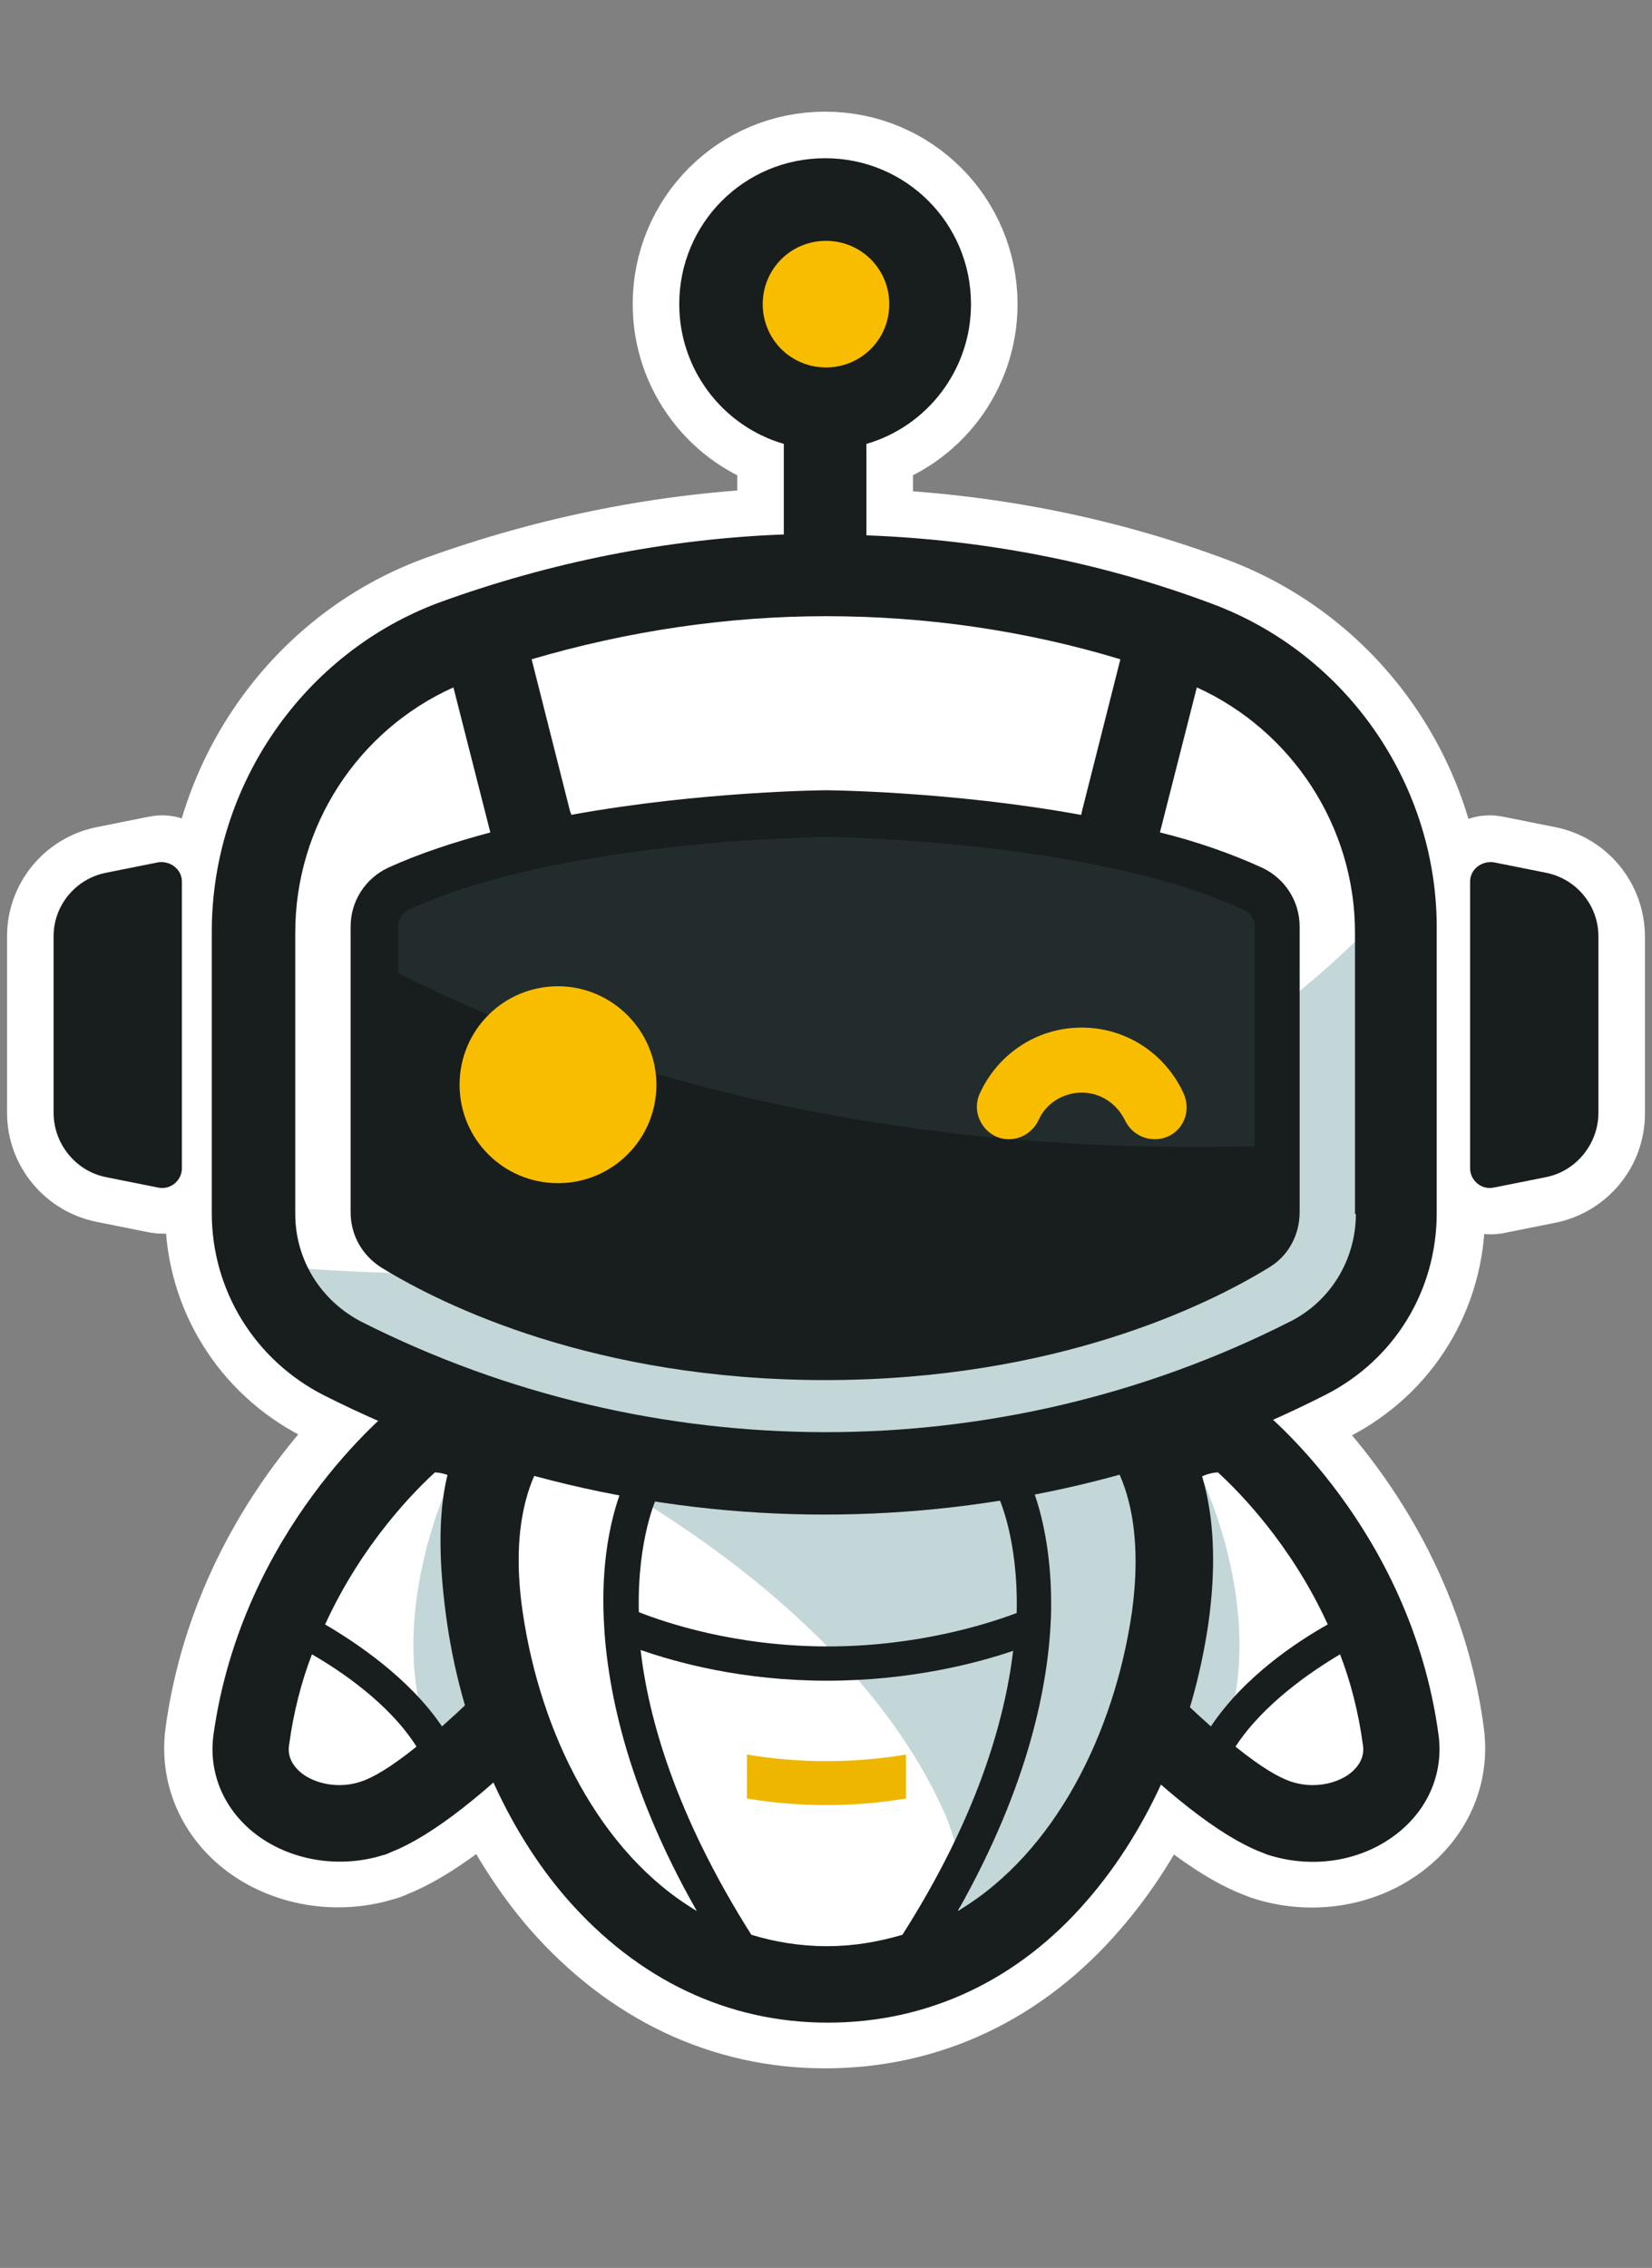 <?xml version="1.0" encoding="utf-8"?>
<!-- Generator: Adobe Illustrator 27.7.0, SVG Export Plug-In . SVG Version: 6.00 Build 0)  -->
<svg version="1.1" id="レイヤー_1" xmlns="http://www.w3.org/2000/svg" xmlns:xlink="http://www.w3.org/1999/xlink" x="0px"
	 y="0px" viewBox="0 0 188 258" style="enable-background:new 0 0 188 258;" xml:space="preserve">
<rect x="0" y="0" width="188" height="258" fill="#808080" stroke="none"/>
<style type="text/css">
	.st0{fill:#181D1E;stroke:#FFFFFF;stroke-width:10.595;stroke-miterlimit:10;}
	.st1{fill:#FFFFFF;}
	.st2{fill:#C3D6D8;}
	.st3{fill:#181D1E;}
	.st4{fill:#EFB600;}
	.st5{fill:#F9BD00;}
	.st6{fill:#222C2D;}
</style>
<g>
	<g>
		<path class="st0" d="M145,161.6c2-0.9,4-1.8,6-2.8c7.9-4,12.7-11.9,12.7-20.7v-32c0-16.7-10.4-31.7-26-37.5
			c-12.6-4.7-25.8-7.2-39.1-7.7V50.5c6.9-2,11.9-8.4,11.9-15.9c0-9.2-7.4-16.6-16.6-16.6s-16.6,7.4-16.6,16.6
			c0,7.5,5,13.9,11.9,15.9v10.3c-13.2,0.5-26.4,3.1-39.1,7.7c-15.5,5.7-26,20.8-26,37.5v32c0,8.8,4.9,16.7,12.7,20.7
			c2,1,4,1.9,6,2.8c-4.7,4.4-16.1,16.8-18.7,35.7c-0.6,4.3,1.1,8.4,4.6,11.2c3.9,3.1,9.5,4.1,14.5,2.6c0.4-0.1,0.7-0.2,1.1-0.4
			c3.1-1.2,6.9-3.8,11.6-7.8c2.3,4.9,5.1,9.4,8.4,13.2c8,9.1,18.2,14,29.6,14c11.4,0,21.7-4.8,29.6-14c3.3-3.8,6.1-8.2,8.4-13.2
			c4.6,4,8.4,6.6,11.5,7.8c0.3,0.1,0.7,0.3,1.1,0.4c5,1.5,10.5,0.6,14.5-2.6c3.5-2.8,5.2-6.9,4.6-11.2
			C161.1,178.4,149.7,166,145,161.6z"/>
		<path class="st0" d="M18,98.1l-6,1.2c-3.4,0.7-5.9,3.7-5.9,7.2v20.1c0,3.5,2.5,6.5,5.9,7.2l6,1.2c1.4,0.3,2.7-0.8,2.7-2.2v-32.6
			C20.6,98.9,19.4,97.8,18,98.1z"/>
		<path class="st0" d="M176,99.3l-6-1.2c-1.4-0.3-2.7,0.8-2.7,2.2v32.6c0,1.4,1.3,2.4,2.7,2.2l6-1.2c3.4-0.7,5.9-3.7,5.9-7.2v-20.1
			C181.9,103,179.4,100,176,99.3z"/>
	</g>
	<g>
		<g>
			<path class="st1" d="M55.9,168.2c0,0-8.5,52.7,38.2,57.5s36.4-58.8,36.4-58.8S100.1,180.7,55.9,168.2z"/>
			<path class="st1" d="M47.6,162.2c0,0-25.7,25.5-17.2,42.2c10.5,6,22.2-0.2,33.6-12.1C57.1,180.3,54,163.8,47.6,162.2z"/>
			<path class="st2" d="M51.4,168c0,0-7.3,14.9-3,28.4c4.3,13.5,9-1.6,9-1.6L51.4,168z"/>
			<path class="st3" d="M66,185.1c0-0.4-0.1-0.8-0.1-1.1c-0.2-4-0.7-7.4-1.5-10.5c-2.7-10.4-9-15.7-17.3-14.5l-1.2,0.2l-0.9,0.7
				c-0.7,0.6-17.4,14-20.7,37.4c-0.6,4.3,1.1,8.4,4.6,11.2c3.9,3.1,9.5,4.1,14.5,2.6c0.4-0.1,0.7-0.2,1.1-0.4
				c4.6-1.8,10.8-6.6,18.8-14.7c0.2-0.2,0.3-0.3,0.4-0.4C66.7,192.8,66.2,188.2,66,185.1z M41.3,202.6c-2.7,1-5.5,0.3-7-0.9
				c-1.1-0.9-1.6-2-1.4-3.2c0.5-3.7,1.4-7.2,2.6-10.3c3.3,1.9,8.8,5.6,11.9,10.5C44.3,201.2,42.4,202.2,41.3,202.6z M57.4,189.6
				c-0.1,0.1-0.2,0.2-0.3,0.3c-2.6,2.7-4.9,4.8-6.8,6.5c-3.8-5.6-9.9-9.6-13.3-11.6c4.2-9.2,10.2-15.2,12.5-17.3
				c1.8,0.1,4.8,1.2,6.6,8.2c0.6,2.5,1,5.4,1.2,8.8c0,0.4,0.1,0.9,0.1,1.4C57.4,186.8,57.6,188.7,57.4,189.6z"/>
			<path class="st1" d="M140.4,162.2c0,0,25.7,25.5,17.2,42.2c-10.5,6-22.2-0.2-33.6-12.1C130.9,180.3,134,163.8,140.4,162.2z"/>
			<path class="st2" d="M136.7,168c0,0,7.3,14.9,3,28.4c-4.3,13.5-9-1.6-9-1.6L136.7,168z"/>
			<path class="st3" d="M163.7,197.3c-3.2-23.4-19.9-36.8-20.7-37.4l-0.9-0.7l-1.2-0.2c-8.4-1.1-14.7,4.2-17.3,14.5
				c-0.8,3.1-1.3,6.5-1.5,10.5c0,0.3,0,0.7-0.1,1.1c-0.3,3.1-0.7,7.7,2.3,10.5c0.1,0.1,0.2,0.2,0.4,0.4c8,8.1,14.2,12.9,18.8,14.7
				c0.3,0.1,0.7,0.3,1.1,0.4c5,1.5,10.5,0.6,14.5-2.6C162.6,205.7,164.3,201.6,163.7,197.3z M130.6,189.6c-0.2-0.8,0-2.8,0.1-3.7
				c0-0.5,0.1-1,0.1-1.4c0.2-3.4,0.6-6.3,1.2-8.8c1.8-7,4.8-8.1,6.6-8.2c2.3,2.1,8.3,8.1,12.5,17.3c-3.4,1.9-9.5,5.9-13.3,11.6
				c-1.9-1.7-4.2-3.8-6.8-6.5C130.8,189.8,130.7,189.7,130.6,189.6z M153.7,201.7c-1.5,1.2-4.3,1.9-7,0.9c-1.1-0.4-3-1.4-6.1-3.9
				c3.2-4.9,8.7-8.6,11.9-10.5c1.2,3.1,2.1,6.6,2.6,10.3C155.3,199.7,154.8,200.8,153.7,201.7z"/>
			<g>
				<g>
					<path class="st1" d="M122.9,156.9c0,0,13.4,5,10.2,27.2c-3.3,22.2-17.5,41.6-39,41.6s-35.7-19.5-39-41.6
						c-3.3-22.2,10.2-27.2,10.2-27.2"/>
				</g>
				<path class="st2" d="M127.1,162.2l-67.7,1.2c0,0,35.1,15.1,47.7,42c3,6.3,2.8,12.2,0.7,17.4c13.8-6.2,22.7-21.7,25.2-38.7
					c0.6-4.3,0.6-8,0.2-11.1C131,169.1,127.1,162.2,127.1,162.2z"/>
			</g>
			<path class="st3" d="M125.3,155.2l-3.9,5.8c0,0,2.3,1,4.3,3.8c3.2,4.3,4.2,10.8,3.1,18.7c-2,13.6-8.7,27.3-19.8,33.9
				c8.2-14.5,10.3-25.9,10.6-33.4c0.3-9.9-2.4-15.4-2.5-15.6l-3.5,1.8c0,0.1,2.3,4.7,2.1,13.3c-3.2,1.2-11.2,3.8-21.5,3.8
				c-10.7,0-18.7-2.8-21.5-3.9c-0.2-8.5,2.1-13.2,2.1-13.2l-1.8-0.9l-1.8-0.9c-0.1,0.2-2.9,5.7-2.5,15.6c0.3,7.5,2.4,19,10.6,33.4
				c-11.1-6.6-17.8-20.3-19.8-33.9c-2.7-18.1,7-22.3,7.5-22.5l-0.1,0l-6.4-5.2c-2.6,4.1-13.3,3.6-9.6,29
				c1.8,12.1,6.7,23.3,13.7,31.3c8,9.1,18.2,14,29.6,14s21.7-4.8,29.6-14c7-8.1,11.9-19.2,13.7-31.3
				C141.1,159.4,126,155.5,125.3,155.2z M85.5,220.1c-8.6-13.6-11.7-24.6-12.6-32.4c4,1.4,11.5,3.5,21.2,3.5c9.5,0,17.1-2,21.2-3.4
				c-1,8.2-4.2,19.1-12.6,32.3c-2.7,0.8-5.5,1.3-8.6,1.3C91,221.4,88.1,220.9,85.5,220.1z"/>
			<g>
				<path class="st4" d="M103.1,204.6c-6,1-12.1,1-18.1,0c0-1.7,0-3.3,0-5c6,1,12.1,1,18.1,0C103.1,201.3,103.1,202.9,103.1,204.6z"
					/>
			</g>
		</g>
		<g>
			<g>
				<path class="st5" d="M53.5,72.4l8.5,27.7l65.6-6.5l2.8-22.6C130.4,71,96.1,56.2,53.5,72.4z"/>
			</g>
			<path class="st1" d="M93.9,64.8c0,0-61-0.2-65.3,35.3s2.2,51,11.4,54.5c9.1,3.5,38,12.1,53.4,12.3c15.4,0.2,66.4-6.2,66-23.2
				c-0.4-17-2.5-53.8-2.5-53.8S135.8,64.4,93.9,64.8z"/>
			<path class="st2" d="M30.7,144c2.3,5.9,5.6,9.2,9.2,10.7c9.1,3.5,38,12.1,53.4,12.3c15.4,0.2,66.4-6.2,66-23.2
				c-0.2-10.3-1.1-27.9-1.7-40.1C145.2,116.9,105.8,150.7,30.7,144z"/>
			<g>
				<circle class="st5" cx="94" cy="34.6" r="11.9"/>
			</g>
			<g>
				<path class="st3" d="M12,133.9l6,1.2c1.4,0.3,2.7-0.8,2.7-2.2v-32.6c0-1.4-1.3-2.4-2.7-2.2l-6,1.2c-3.4,0.7-5.9,3.7-5.9,7.2
					v20.1C6.1,130.1,8.6,133.2,12,133.9z"/>
			</g>
			<path class="st3" d="M137.7,68.6c-12.6-4.7-25.8-7.2-39.1-7.7V50.5c6.9-2,11.9-8.4,11.9-15.9c0-9.2-7.4-16.6-16.6-16.6
				s-16.6,7.4-16.6,16.6c0,7.5,5,13.9,11.9,15.9v10.3c-13.2,0.5-26.4,3.1-39.1,7.7c-15.5,5.7-26,20.8-26,37.5v32
				c0,8.8,4.9,16.7,12.7,20.7c17.8,9,37.4,13.6,57,13.6s39.1-4.5,57-13.6c7.9-4,12.7-11.9,12.7-20.7v-32
				C163.7,89.4,153.3,74.3,137.7,68.6z M86.8,34.6c0-4,3.2-7.2,7.2-7.2c4,0,7.2,3.2,7.2,7.2c0,4-3.2,7.2-7.2,7.2
				C90,41.8,86.8,38.6,86.8,34.6z M94,70.1C94,70.1,94,70.1,94,70.1C94,70.1,94,70.1,94,70.1c11.3,0,22.6,1.6,33.5,4.9l-4.4,17.4
				c0,0.1,0,0.2-0.1,0.3c-14.8-2.7-29-2.8-29-2.8S79.8,90,65,92.7c0-0.1,0-0.2-0.1-0.3l-4.4-17.4C71.4,71.8,82.7,70.1,94,70.1z
				 M154.3,138.1c0,5.2-2.9,10-7.6,12.3c-33,16.7-72.4,16.7-105.5,0c-4.7-2.4-7.6-7.1-7.6-12.3v-32c0-12.1,7.1-23,18-27.9l4.2,16.5
				c-4.1,1.1-8.1,2.4-11.6,4c-2.6,1.2-4.3,3.8-4.3,6.7v32.5c0,2.6,1.3,4.9,3.5,6.3c7,4.3,24.3,12.8,50.5,12.8s43.5-8.5,50.5-12.8
				c2.2-1.3,3.5-3.7,3.5-6.3v-32.5c0-2.9-1.7-5.5-4.3-6.7c-3.5-1.6-7.5-3-11.6-4l4.2-16.5c10.8,4.9,18,15.8,18,27.9V138.1z"/>
			<path class="st6" d="M141.5,103.5c-16.7-7.8-46.2-8.3-47.5-8.3c-1.3,0-30.8,0.5-47.5,8.3c-0.7,0.4-1.2,1.1-1.2,1.9v5.3
				c19,9.6,51.5,20.9,97.5,19.7v-25C142.8,104.6,142.3,103.8,141.5,103.5z"/>
			<g>
				<path class="st5" d="M74.7,123.4c0,6.2-5,11.2-11.2,11.2s-11.2-5-11.2-11.2c0-6.2,5-11.2,11.2-11.2S74.7,117.3,74.7,123.4z"/>
			</g>
			<g>
				<path class="st5" d="M123.1,124.3c2.2,0,4,1.3,4.9,3.1c0.6,1.3,1.9,2.2,3.4,2.2l0,0c2.7,0,4.4-2.7,3.3-5.2
					c-2-4.4-6.4-7.5-11.6-7.5c-5.2,0-9.6,3.1-11.6,7.5c-1.1,2.4,0.7,5.2,3.3,5.2l0,0c1.5,0,2.8-0.9,3.4-2.2
					C119,125.6,120.9,124.3,123.1,124.3z"/>
			</g>
			<g>
				<path class="st3" d="M176,133.9l-6,1.2c-1.4,0.3-2.7-0.8-2.7-2.2v-32.6c0-1.4,1.3-2.4,2.7-2.2l6,1.2c3.4,0.7,5.9,3.7,5.9,7.2
					v20.1C181.9,130.1,179.4,133.2,176,133.9z"/>
			</g>
		</g>
	</g>
</g>
</svg>

